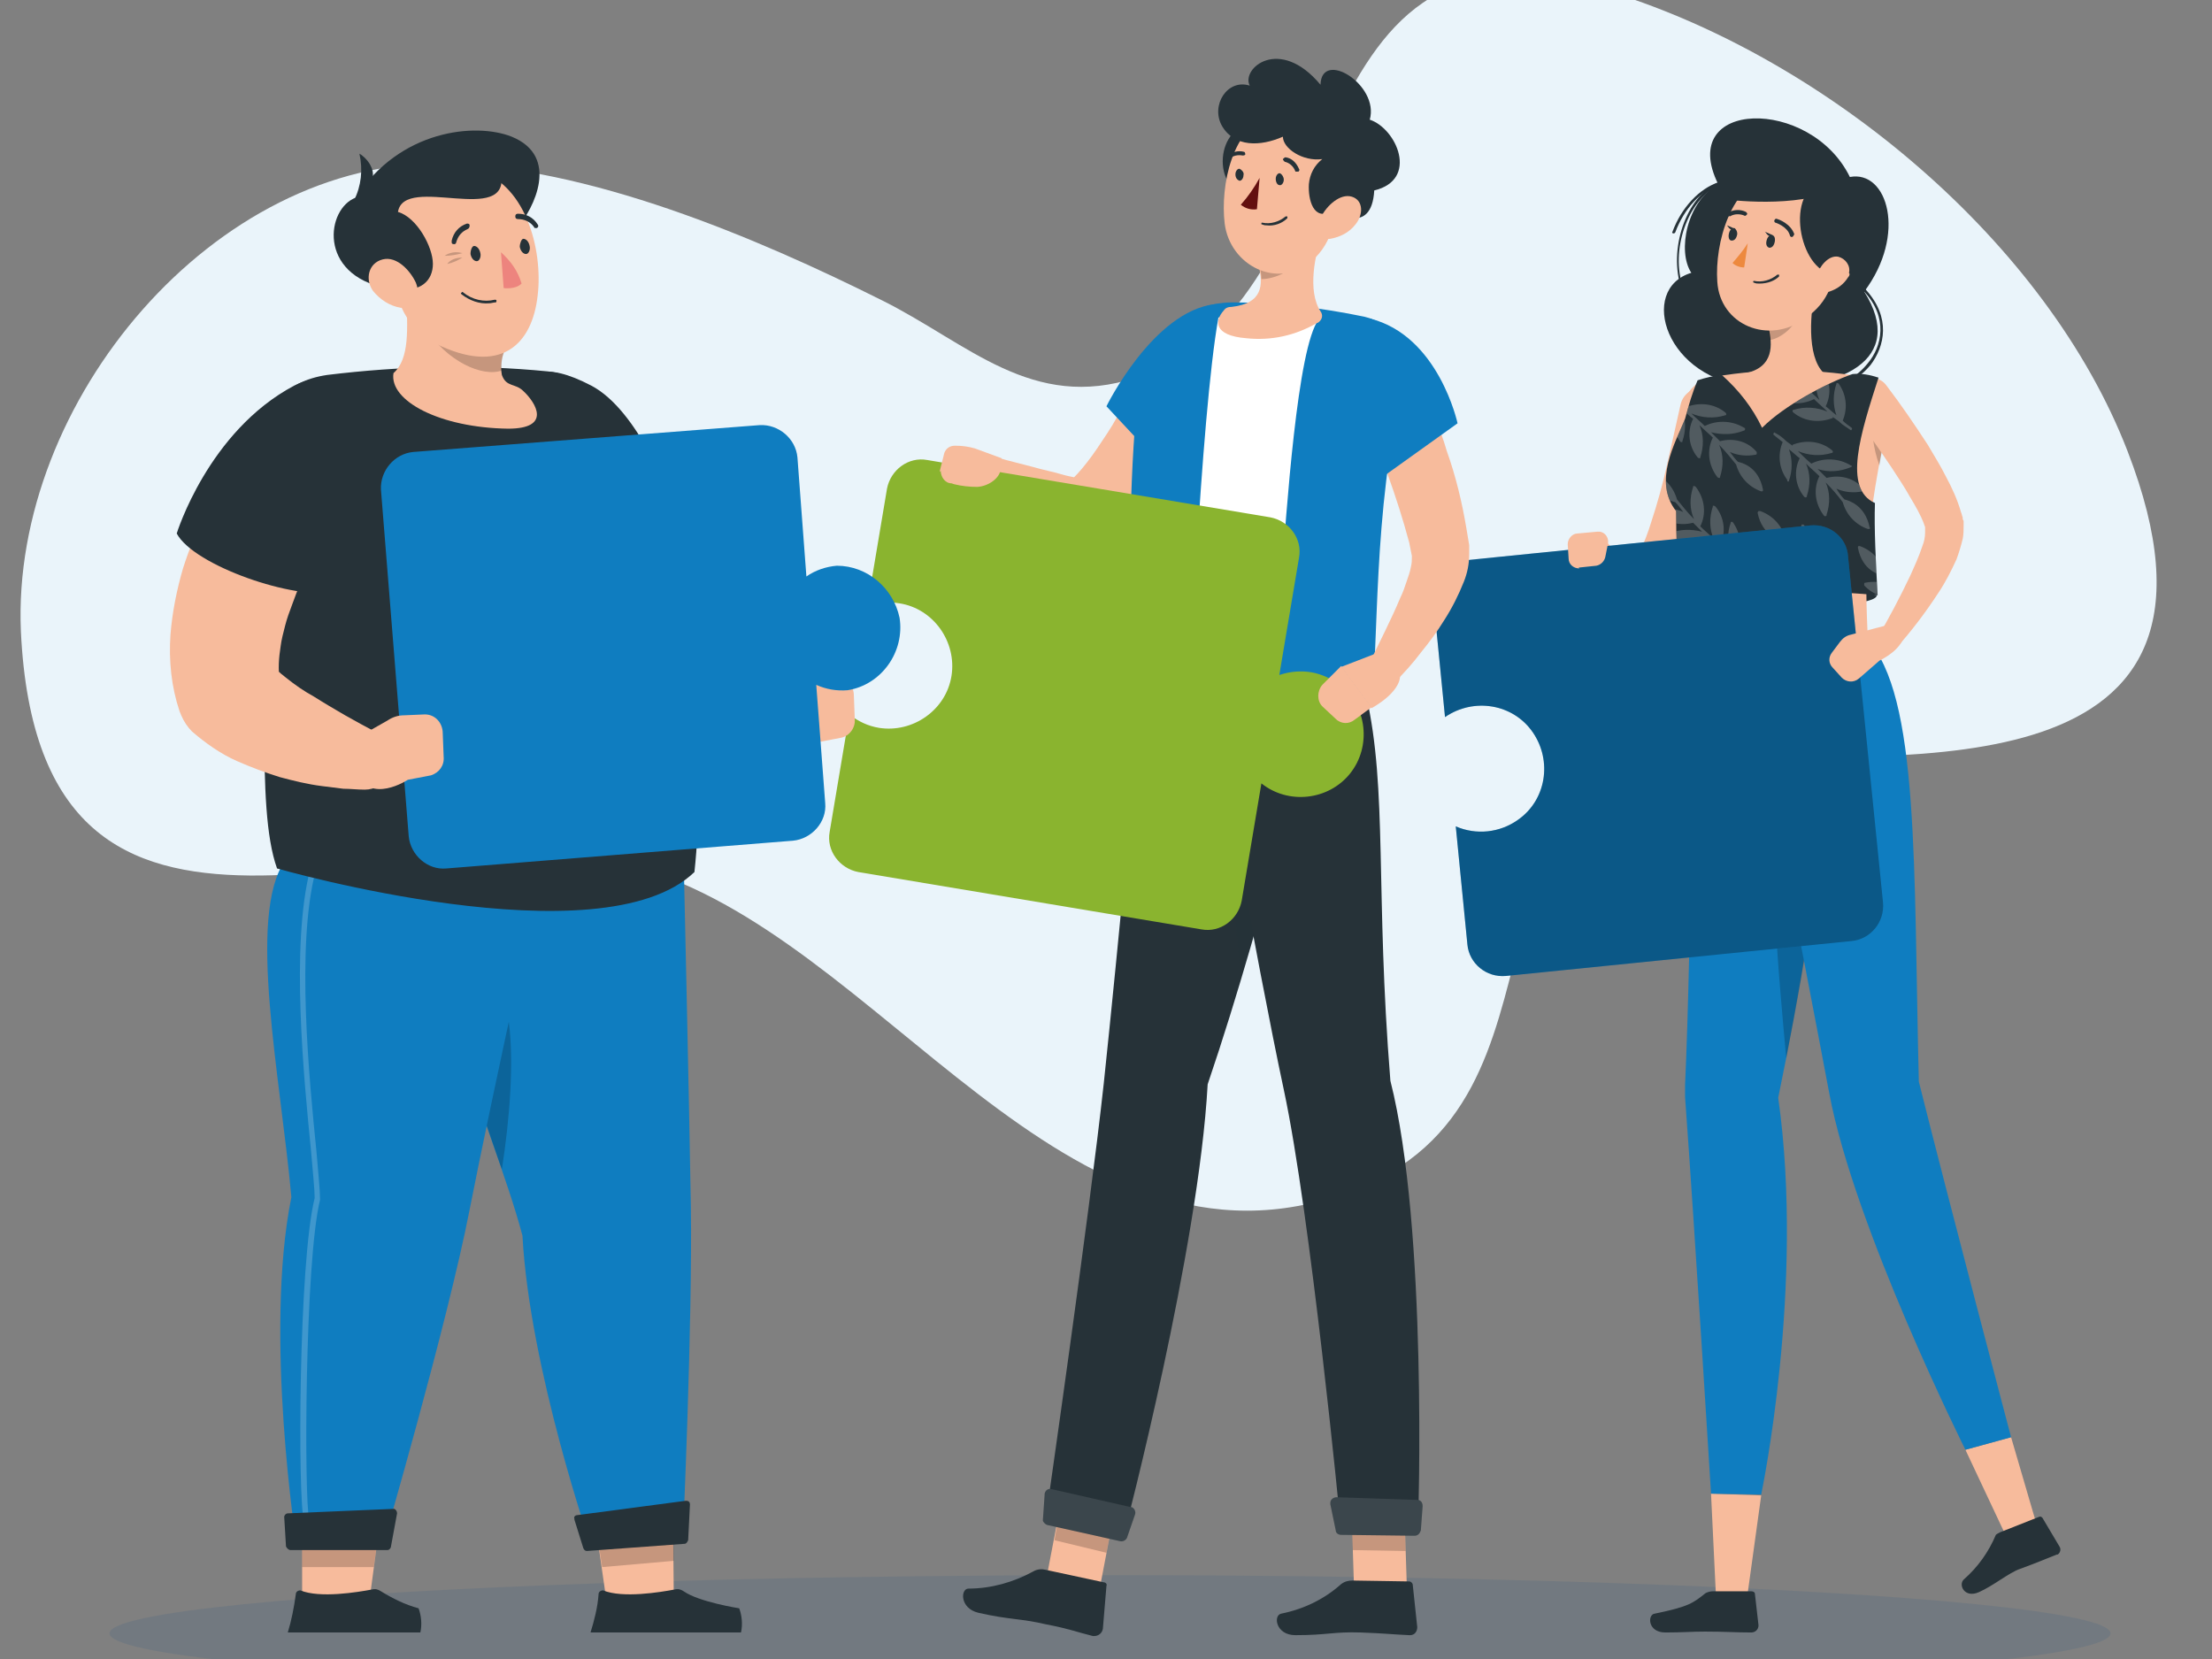 <?xml version="1.0" encoding="utf-8"?>
<svg xmlns="http://www.w3.org/2000/svg" xmlns:xlink="http://www.w3.org/1999/xlink" version="1.1" width="600" height="450" viewBox="0 0 600 450"><rect x="0" y="0" width="600" height="450" fill="#808080" stroke="none"/><svg xmlns:xlink="http://www.w3.org/1999/xlink" version="1.1" id="Ebene_1" x="0" y="-12" viewBox="0 0 246.9 195.1" style="enable-background:new 0 0 246.9 195.1;" xml:space="preserve" width="600" height="474">
<style type="text/css">
	.st0{fill:#EAF4FA;}
	.st1{opacity:0.12;}
	.st2{fill:#084781;}
	.st3{fill:#263238;}
	.st4{fill:#F7BB9C;}
	.st5{fill:#0F7DC0;}
	.st6{opacity:0.2;enable-background:new    ;}
	.st7{fill:#ED893E;}
	.st8{clip-path:url(#SVGID_00000027597020978292539700000014740036931460935851_);}
	.st9{opacity:0.2;}
	.st10{fill:#FFFFFF;}
	.st11{opacity:0.3;enable-background:new    ;}
	.st12{opacity:0.2;fill:#263238;enable-background:new    ;}
	.st13{opacity:0.1;fill:#FFFFFF;enable-background:new    ;}
	.st14{fill:#630F0F;}
	.st15{fill:#8AB42F;}
	.st16{opacity:0.2;fill:#FFFFFF;enable-background:new    ;}
	.st17{fill:#ED847E;}
</style>
<g id="freepik--background-simple--inject-3">
	<path class="st0" d="M70.8,101.7c27.6,7.5,48,48,79.8,36.3c27.9-10.2,8.6-47.2,41.7-48.4c20-0.7,60.1,4.2,45.2-34.3   C228.5,32,204,11.6,180,4.1c-37-11.7-27.4,34.5-53.2,43c-11.6,3.8-18.7-3.8-28.3-8.6c-14.2-7.1-32.9-15-49-15.3   C23.9,22.7,1.2,49.8,2.3,75.4C4.4,120,45.4,94.8,70.8,101.7z"/>
</g>
<g id="freepik--Shadow--inject-3_00000050634871912759442550000007912185535464715138_" class="st1">
	<ellipse id="freepik--path--inject-3" class="st2" cx="123.9" cy="187.3" rx="111.7" ry="6.5"/>
</g>
<g id="freepik--character-3--inject-3_00000036948101865052581500000009612700731779560345_">
	<path class="st3" d="M191.8,25.5c-3.5,1.9-4.6,7.5-3,9.9c-6,1.8-2.9,12.1,6.9,12.7c9.8,0.6,17.2-3,12.4-10.6   c4.8-6.4,2.6-13.6-1.6-12.8C202.1,15.7,187.1,16,191.8,25.5z"/>
	<path class="st3" d="M202.3,48.8c-1.5,0-3-0.4-4.3-1.2c-0.1,0-0.1-0.1-0.1-0.2c0-0.1,0.1-0.1,0.2-0.1c0,0,0,0,0,0   c3.4,2.1,7.9,1.3,10.4-1.8c1.6-1.9,2.3-5.1-0.4-8c-0.1-0.1-0.1-0.2,0-0.2c0.1-0.1,0.2-0.1,0.2,0c2.8,3.1,2.1,6.3,0.5,8.4   C207.2,47.6,204.8,48.8,202.3,48.8z"/>
	<path class="st3" d="M187.8,37.3c-0.1,0-0.1,0-0.1-0.1c-1.5-4.4,0.5-10.3,4.1-11.9c0.1,0,0.2,0,0.2,0.1c0,0.1,0,0.2-0.1,0.2   c0,0,0,0,0,0c-3.5,1.6-5.5,7.3-4,11.5C187.9,37.2,187.9,37.3,187.8,37.3C187.8,37.3,187.8,37.3,187.8,37.3L187.8,37.3z"/>
	<path class="st3" d="M186.8,31L186.8,31c-0.1,0-0.2-0.1-0.1-0.2c1-2.7,3-4.8,5.1-5.5c0.1,0,0.2,0,0.2,0.1c0,0.1,0,0.2-0.1,0.2   c-2,0.6-3.9,2.6-4.9,5.3C186.9,31,186.9,31,186.8,31z"/>
	<polygon class="st4" points="194.9,184.2 191.6,184.2 191,171.7 196.6,171.9  "/>
	<path class="st5" d="M189.1,76.3c0,0-0.3,34.7-1,49.8c0,0.4,0,0.9,0,1.3c1.1,15.1,2.9,44.3,2.9,44.3l5.6,0.1c0,0,4.9-23.2,1.9-44.3   c4.9-23.8,7.5-45.1,3.1-51.3L189.1,76.3z"/>
	<path class="st6" d="M198.6,90.1c-1.7,5.8,0,24.4,0.8,33c1.2-6.2,2.3-12.2,3-17.7L198.6,90.1z"/>
	<path class="st3" d="M191.2,182.6h4.3c0.2,0,0.4,0.1,0.4,0.3l0.4,3.5c0,0.5-0.4,0.8-0.8,0.8c0,0,0,0,0,0c-1.9,0-2.8-0.1-5.2-0.1   c-1.5,0-2.4,0.1-4.4,0.1c-2,0-2-2-1.2-2.1c3.9-0.8,4.3-1.2,5.7-2.3C190.6,182.7,190.9,182.6,191.2,182.6z"/>
	<path class="st4" d="M192.6,50.8c-0.2,1.2-0.5,2.3-0.7,3.5c-0.3,1.2-0.5,2.3-0.8,3.5c-0.6,2.3-1.2,4.6-2.1,6.8   c-0.4,1.2-0.9,2.3-1.5,3.5c-0.3,0.6-0.7,1.2-1.1,1.8c-0.1,0.2-0.2,0.3-0.4,0.5c-0.1,0.2-0.3,0.4-0.5,0.5c-0.4,0.4-1,0.7-1.6,0.9   c-0.6,0.2-1.3,0.2-1.9,0.1c-0.5-0.1-1-0.3-1.4-0.6c-0.6-0.4-1.2-0.9-1.7-1.5c-0.8-1-1.5-2.2-1.9-3.4c-0.2-0.6,0.1-1.3,0.7-1.6   c0.4-0.2,1-0.1,1.3,0.3l0.1,0.1c0.7,0.8,1.5,1.5,2.3,2.1c0.3,0.2,0.7,0.4,1.1,0.6c0.1,0,0.2,0,0.2,0s-0.1-0.1-0.2-0.1   c-0.1,0-0.1,0-0.1,0c0-0.1,0.1-0.1,0.1-0.1c0.1-0.1,0.1-0.1,0.1-0.2c0.2-0.4,0.5-0.8,0.6-1.2c0.4-1,0.8-2,1.1-3   c0.7-2.1,1.3-4.3,1.8-6.5c0.5-2.2,1-4.5,1.5-6.7l0,0c0.3-1.3,1.6-2.1,2.9-1.8C192,48.3,192.8,49.5,192.6,50.8L192.6,50.8z"/>
	<path class="st3" d="M187.4,71.6c0,1.4,22.1,1.7,22.1-0.2l-11.3-2.9L187.4,71.6"/>
	<path class="st4" d="M191.4,47c5.8-1,11.8-0.9,17.6,0.2c1.4,0.2,2.3,1.5,2.1,2.9c0,0.1,0,0.1,0,0.2c-3.1,14-2.9,18.7-2.6,26h-19.3   c-1-12.3-1.5-19.3-1.6-23.3C187.4,50,188.4,47.5,191.4,47z"/>
	<path class="st6" d="M209,51.1c-0.1,2,0.1,3.9,0.8,5.8c0.2-1.3,0.5-2.8,0.9-4.3L209,51.1z"/>
	<path class="st4" d="M202.7,36.8c-0.6,2.8-1.1,7.9,0.9,9.8c0,0-0.8,2.8-6,2.8c-5.7,0-2.7-2.8-2.7-2.8c3.1-0.7,3-3.1,2.5-5.2   L202.7,36.8z"/>
	<path class="st6" d="M200.5,38.7l-3.2,2.7c0.1,0.5,0.2,1,0.3,1.5c1.2-0.2,2.8-1.5,3-2.7C200.6,39.7,200.6,39.2,200.5,38.7z"/>
	<path class="st4" d="M205.7,32c-1.1,4.6-1.4,6.5-4.2,8.5c-4.1,3-9.5,0.7-9.8-4.1c-0.3-4.3,1.5-11,6.3-12.1c3.4-0.8,6.9,1.4,7.6,4.8   C205.9,30,205.9,31,205.7,32z"/>
	<path class="st3" d="M204,25.1c-4.8,0.5-3.4,9.5,0.3,10.4C208.5,33.5,211.1,25.6,204,25.1z"/>
	<polygon class="st4" points="227.6,176 224.2,177 219.4,166.8 224.5,165.4  "/>
	<path class="st3" d="M223.3,176l4.3-1.7c0.2-0.1,0.3,0,0.4,0.1l1.9,3.2c0.2,0.3,0.1,0.7-0.2,0.9c0,0-0.1,0-0.1,0   c-1.5,0.6-2.2,0.9-4.1,1.6c-1.2,0.4-3,1.9-4.6,2.6s-2.3-0.8-1.7-1.4c1.6-1.4,2.8-3.1,3.6-5C222.9,176.2,223.1,176.1,223.3,176z"/>
	<path class="st5" d="M194.4,76.3c0,0,7.1,36.3,9.8,50.7c2.8,15,15.2,39.8,15.2,39.8l5.1-1.4c0,0-7-26.5-10.3-39.7   c-0.6-23.8,0.1-43.2-5.8-49.4L194.4,76.3z"/>
	<path class="st3" d="M198.1,32c-0.1,0.4-0.3,0.6-0.6,0.6c-0.3-0.1-0.4-0.4-0.3-0.8c0.1-0.4,0.3-0.6,0.6-0.6   C198.1,31.2,198.2,31.6,198.1,32z"/>
	<path class="st3" d="M193.9,31.2c-0.1,0.4-0.3,0.6-0.6,0.6s-0.4-0.4-0.3-0.8c0.1-0.4,0.3-0.6,0.6-0.6   C193.8,30.5,194,30.9,193.9,31.2z"/>
	<path class="st3" d="M193.7,30.5l-0.9-0.4C192.8,30.1,193.2,30.9,193.7,30.5z"/>
	<path class="st7" d="M195.1,32.1c-0.5,0.8-1.1,1.5-1.7,2.2c0.3,0.3,0.8,0.5,1.3,0.5L195.1,32.1z"/>
	<path class="st3" d="M196.4,36.6c-0.2,0-0.4,0-0.6-0.1c-0.1,0-0.1-0.1-0.1-0.1c0,0,0,0,0,0c0-0.1,0.1-0.1,0.1-0.1   c0.9,0.2,1.9-0.1,2.6-0.7c0,0,0.1,0,0.2,0c0,0,0,0,0,0c0,0,0,0.1,0,0.2C198.1,36.3,197.3,36.6,196.4,36.6z"/>
	<path class="st4" d="M206.3,35.9c-0.5,0.8-1.2,1.3-2.1,1.6c-1.2,0.3-1.7-0.7-1.4-1.8c0.3-1,1.3-2.3,2.4-2.1c0.8,0.2,1.4,1,1.2,1.8   C206.5,35.5,206.5,35.7,206.3,35.9z"/>
	<path class="st3" d="M200,31.4c-0.1,0-0.2-0.1-0.2-0.2c-0.3-1-1.6-1.4-1.6-1.4c-0.1,0-0.2-0.2-0.1-0.3c0,0,0,0,0,0   c0-0.1,0.2-0.2,0.3-0.1c0,0,0,0,0,0c0.1,0,1.5,0.5,1.9,1.7C200.2,31.2,200.2,31.4,200,31.4C200,31.4,200,31.4,200,31.4L200,31.4z"/>
	<path class="st3" d="M193,29.1c-0.1,0-0.2,0-0.2-0.1c-0.1-0.1,0-0.2,0.1-0.3c0.6-0.4,1.4-0.4,2-0.1c0.1,0.1,0.2,0.2,0.1,0.3   c-0.1,0.1-0.2,0.2-0.3,0.1l0,0c-0.5-0.2-1.1-0.2-1.6,0.1C193,29,193,29.1,193,29.1z"/>
	<path class="st4" d="M210.6,48c1.6,2.1,3.1,4.3,4.6,6.6c0.7,1.2,1.4,2.3,2,3.5c0.7,1.3,1.3,2.6,1.7,4c0.1,0.2,0.1,0.4,0.2,0.6   l0,0.2l0.1,0.2c0,0.2,0,0.3,0,0.5c0,0.5,0,1-0.1,1.5c-0.2,0.8-0.4,1.5-0.7,2.3c-0.6,1.3-1.2,2.5-2,3.7c-1.5,2.3-3.1,4.4-4.9,6.4   c-0.4,0.5-1.2,0.5-1.7,0.1c-0.4-0.4-0.5-1-0.2-1.5v0c1.3-2.2,2.5-4.5,3.6-6.8c0.5-1.1,1-2.2,1.4-3.4c0.2-0.5,0.3-1,0.3-1.5   c0-0.2,0-0.3,0-0.5v0l0,0v-0.1c0-0.1-0.1-0.2-0.1-0.3c-0.4-1.1-1-2.1-1.6-3.1c-0.6-1.1-1.3-2.1-2-3.2c-1.4-2.1-2.9-4.2-4.4-6.3l0,0   c-0.8-1.1-0.5-2.6,0.6-3.4C208.4,46.8,209.9,47,210.6,48L210.6,48z"/>
	<path class="st3" d="M197.9,31.2l-0.9-0.4C197.1,30.8,197.4,31.6,197.9,31.2z"/>
	<path class="st3" d="M188.1,51.7c0.4-1.5,0.8-2.9,1.4-4.3c0.9-0.3,1.8-0.5,2.7-0.6c1.9,1.7,3.4,3.6,4.5,5.9c2.5-2.5,7.2-5,10.1-6   c1-0.1,2,0.1,2.9,0.4c-2,6.2-4,12.4-0.4,14c-0.1,2.9,0.1,6.6,0.3,10.3c-3.4-0.4-16.7-1-22.1,0.2c-0.3-3.7-0.4-6.9-0.4-9.6   C184.5,58.7,187,54.4,188.1,51.7z"/>
	<g>
		<defs>
			<path id="SVGID_1_" d="M188.1,51.7c0.4-1.5,0.8-2.9,1.4-4.3c0.9-0.3,1.8-0.5,2.7-0.6c1.9,1.7,3.4,3.6,4.5,5.9     c2.5-2.5,7.2-5,10.1-6c1-0.1,2,0.1,2.9,0.4c-2,6.2-4,12.4-0.4,14c-0.1,2.9,0.1,6.6,0.3,10.3c-3.4-0.4-16.7-1-22.1,0.2     c-0.3-3.7-0.4-6.9-0.4-9.6C184.5,58.7,187,54.4,188.1,51.7z"/>
		</defs>
		<clipPath id="SVGID_00000146495787320329190700000008958419595207373748_">
			<use xlink:href="#SVGID_1_" style="overflow:visible;"/>
		</clipPath>
		<g style="clip-path:url(#SVGID_00000146495787320329190700000008958419595207373748_);">
			<g class="st9">
				<path class="st10" d="M193.3,63.2c-0.1,0-0.1,0-0.1,0.1c-0.4,1.1-0.4,2.4,0,3.5c-0.4-0.3-0.8-0.7-1.2-1c0.7-1.4,0.5-3.1-0.5-4.3      c0,0-0.1-0.1-0.2-0.1c-0.1,0-0.1,0-0.1,0.1c-0.4,1.2-0.4,2.5,0.1,3.6c-0.5-0.5-1-0.9-1.5-1.4l0,0c0.7-1.4,0.5-3.1-0.5-4.4      c0,0-0.1-0.1-0.2-0.1c-0.1,0-0.1,0-0.1,0.1c-0.4,1.2-0.4,2.5,0.1,3.6c-0.8-0.8-1.4-1.6-1.9-2.2c-0.4-1.4-1.4-2.5-2.8-3      c-0.1,0-0.2,0-0.2,0.1c0,0,0,0,0,0.1c0.5,2.6,2.4,3,2.8,3.1c0.3,0.3,0.6,0.7,0.9,1.1c-0.9-0.4-1.9-0.5-2.9-0.3      c-0.1,0-0.1,0.1-0.1,0.1c0,0.1,0,0.1,0,0.2c1,1.2,2.6,1.6,4.1,1.2c0.3,0.3,0.7,0.7,1,1c-1.2-0.3-2.5-0.3-3.7,0.2      c-0.1,0-0.1,0.1-0.1,0.2c0,0,0,0.1,0.1,0.1c1.3,0.8,3,0.9,4.4,0.2c0.5,0.5,1,0.9,1.5,1.4c-1.2-0.5-2.5-0.6-3.8-0.2      c-0.1,0-0.1,0.1-0.1,0.1c0,0.1,0,0.1,0.1,0.2c1.2,1,2.9,1.2,4.4,0.6l0,0c0,0,0,0,0-0.1l0.7,0.5l0,0c0,0,0,0,0.1,0.1      c0.3,0.3,0.7,0.5,1.1,0.8c0.1,0.1,0.2,0.1,0.2,0l0,0c0.1-0.1,0-0.2,0-0.2c0,0,0,0,0,0c-0.3-0.2-0.7-0.5-1-0.8      c0.6-1.4,0.4-3-0.5-4.2C193.5,63.2,193.4,63.2,193.3,63.2z"/>
				<path class="st10" d="M187.7,54.3c0.1,0,0.1,0,0.1-0.1c0.4-1.1,0.4-2.4,0-3.5c0.4,0.3,0.8,0.7,1.2,1c-0.7,1.4-0.5,3.1,0.5,4.3      c0,0,0.1,0.1,0.2,0.1c0.1,0,0.1,0,0.1-0.1c0.4-1.2,0.4-2.5-0.1-3.6c0.5,0.5,1,0.9,1.5,1.4l0,0c-0.7,1.4-0.5,3.1,0.5,4.4      c0,0,0.1,0.1,0.2,0.1c0.1,0,0.1,0,0.1-0.1c0.4-1.2,0.4-2.5-0.1-3.6c0.8,0.8,1.4,1.6,1.9,2.2c0.4,1.4,1.4,2.5,2.8,3      c0.1,0,0.2,0,0.2-0.1c0,0,0,0,0-0.1c-0.5-2.6-2.4-3-2.8-3.1c-0.3-0.3-0.6-0.7-0.9-1.1c0.9,0.4,1.9,0.5,2.9,0.3      c0.1,0,0.1-0.1,0.1-0.1c0-0.1,0-0.1,0-0.2c-1-1.2-2.6-1.6-4.1-1.2c-0.3-0.3-0.7-0.7-1-1c1.2,0.3,2.5,0.3,3.7-0.2      c0.1,0,0.1-0.1,0.1-0.2c0,0,0-0.1-0.1-0.1c-1.3-0.8-3-0.9-4.4-0.2c-0.5-0.5-1-0.9-1.5-1.4c1.2,0.5,2.5,0.6,3.8,0.2      c0.1,0,0.1-0.1,0.1-0.1c0-0.1,0-0.1-0.1-0.2c-1.2-1-2.9-1.2-4.4-0.6l0,0c0,0,0,0,0,0.1l-0.7-0.5l0,0c0,0,0,0-0.1-0.1      c-0.3-0.3-0.7-0.5-1.1-0.8c-0.1-0.1-0.2-0.1-0.2,0l0,0c-0.1,0.1,0,0.2,0,0.2c0.3,0.2,0.7,0.5,1,0.8c-0.6,1.4-0.4,3,0.5,4.2      C187.5,54.2,187.6,54.3,187.7,54.3z"/>
				<path class="st10" d="M205.4,67.4c-0.1,0-0.1,0-0.1,0.1c-0.4,1.1-0.4,2.4,0,3.5c-0.4-0.3-0.8-0.7-1.2-1c0.7-1.4,0.5-3.1-0.5-4.3      c-0.1-0.1-0.2-0.1-0.2,0c0,0,0,0-0.1,0.1c-0.4,1.2-0.4,2.5,0.1,3.6c-0.5-0.5-1-0.9-1.5-1.4l0,0c0.7-1.4,0.5-3.1-0.5-4.4      c0-0.1-0.1-0.1-0.2-0.1c-0.1,0-0.1,0-0.1,0.1c-0.4,1.2-0.4,2.5,0.1,3.6c-0.8-0.8-1.4-1.6-1.9-2.2c-0.4-1.4-1.4-2.5-2.8-3      c-0.1,0-0.1,0-0.2,0c0,0-0.1,0.1-0.1,0.2c0.5,2.5,2.4,3,2.8,3.1c0.3,0.3,0.6,0.7,0.9,1.1c-0.9-0.4-1.9-0.5-2.9-0.3      c-0.1,0-0.1,0.1-0.1,0.1c0,0.1,0,0.1,0,0.2c1,1.2,2.6,1.6,4.1,1.2c0.3,0.3,0.7,0.7,1,1c-1.2-0.4-2.5-0.3-3.7,0.2      c-0.1,0-0.1,0.1-0.1,0.1c0,0.1,0,0.1,0.1,0.1c1.3,0.8,3,0.9,4.4,0.2c0.5,0.4,1,0.9,1.5,1.4c-1.2-0.5-2.5-0.6-3.8-0.2      c-0.1,0-0.1,0.1-0.1,0.1c0,0.1,0,0.1,0.1,0.2c1.2,1,2.9,1.2,4.4,0.6l0,0c0,0,0,0,0-0.1l0.7,0.5l0,0c0,0,0,0,0.1,0.1      c0.3,0.3,0.7,0.5,1.1,0.8c0.1,0.1,0.2,0.1,0.2,0l0,0c0.1-0.1,0-0.2,0-0.2c-0.3-0.2-0.7-0.5-1-0.8c0.6-1.4,0.4-3-0.5-4.2      C205.5,67.4,205.5,67.4,205.4,67.4z"/>
				<path class="st10" d="M216.5,71.4c-0.1,0-0.1,0-0.1,0.1c-0.4,1.1-0.4,2.4,0,3.5c-0.4-0.3-0.8-0.7-1.2-1c0.7-1.4,0.5-3.1-0.5-4.3      c0,0-0.1-0.1-0.2-0.1c-0.1,0-0.1,0-0.1,0.1c-0.4,1.2-0.4,2.5,0.1,3.6c-0.5-0.5-1-0.9-1.5-1.4l0,0c0.7-1.4,0.5-3.1-0.5-4.4      c0,0-0.1-0.1-0.2-0.1c-0.1,0-0.1,0-0.1,0.1c-0.4,1.2-0.4,2.5,0.1,3.6c-0.8-0.8-1.5-1.6-1.9-2.2c-0.4-1.4-1.4-2.5-2.8-3      c-0.1,0-0.2,0-0.2,0.1c0,0,0,0,0,0.1c0.5,2.6,2.4,3,2.8,3.1c0.3,0.3,0.6,0.7,0.9,1.1c-0.9-0.4-1.9-0.5-2.9-0.3      c-0.1,0-0.1,0.1-0.1,0.1c0,0.1,0,0.1,0,0.2c1,1.1,2.6,1.6,4.1,1.2c0.3,0.3,0.7,0.7,1,1c-1.2-0.3-2.5-0.3-3.7,0.2      c-0.1,0-0.1,0.1-0.1,0.1c0,0.1,0,0.1,0.1,0.2c1.3,0.8,3,0.9,4.4,0.2c0.5,0.5,1,0.9,1.5,1.4c-1.2-0.5-2.5-0.6-3.8-0.2      c-0.1,0-0.1,0.1-0.1,0.1c0,0.1,0,0.1,0.1,0.2c1.2,1,2.9,1.2,4.4,0.6c0,0,0,0,0,0c0,0,0,0,0-0.1l0.7,0.5l0,0c0,0,0,0,0.1,0.1      c0.3,0.3,0.7,0.5,1.1,0.8c0.1,0.1,0.2,0.1,0.2,0l0,0c0.1-0.1,0-0.2,0-0.2c0,0,0,0,0,0l-1-0.8c0.6-1.4,0.4-3-0.5-4.2      C216.6,71.4,216.6,71.4,216.5,71.4z"/>
				<path class="st10" d="M191.2,72c-0.1,0-0.1,0-0.1,0.1c-0.4,1.1-0.4,2.4,0,3.5c-0.4-0.3-0.8-0.7-1.2-1c0.7-1.4,0.5-3.1-0.5-4.3      c-0.1-0.1-0.2-0.1-0.3,0c0,0,0,0,0,0.1c-0.4,1.2-0.4,2.5,0.1,3.6c-0.5-0.5-1-0.9-1.5-1.4l0,0c0.7-1.4,0.5-3.1-0.5-4.4      c0,0-0.1-0.1-0.2-0.1c-0.1,0-0.1,0-0.1,0.1c-0.4,1.2-0.4,2.5,0.1,3.6c-0.7-0.7-1.3-1.4-1.9-2.2c-0.4-1.4-1.4-2.5-2.8-3      c-0.1,0-0.1,0-0.2,0c0,0-0.1,0.1,0,0.2c0.5,2.6,2.4,3,2.8,3.1c0.3,0.3,0.6,0.7,0.9,1.2c-0.9-0.4-1.9-0.5-2.9-0.3      c-0.1,0-0.1,0.1-0.1,0.1c0,0.1,0,0.1,0,0.2c1,1.2,2.6,1.6,4.1,1.2c0.3,0.3,0.7,0.7,1,1c-1.2-0.4-2.5-0.3-3.7,0.2      c-0.1,0-0.1,0.1-0.1,0.1c0,0.1,0,0.1,0.1,0.2c1.3,0.8,3,0.9,4.4,0.2c0.5,0.4,1,0.9,1.5,1.4c-1.2-0.5-2.5-0.6-3.8-0.2      c-0.1,0-0.1,0.1-0.1,0.1c0,0.1,0,0.1,0.1,0.2c1.2,1,2.9,1.2,4.4,0.6c0,0,0,0,0,0c0,0,0,0,0-0.1l0.7,0.5l0,0c0,0,0,0,0.1,0.1      c0.4,0.3,0.7,0.5,1.1,0.8c0.1,0.1,0.2,0.1,0.2,0l0,0c0.1-0.1,0-0.2,0-0.2c0,0,0,0,0,0l-1-0.8c0.6-1.4,0.4-3-0.5-4.2      C191.3,72.1,191.3,72,191.2,72z"/>
				<path class="st10" d="M205.1,47.7c-0.1,0-0.1,0-0.1,0.1c-0.4,1.1-0.4,2.4,0,3.5c-0.4-0.3-0.8-0.7-1.2-1c0.7-1.4,0.5-3.1-0.5-4.3      c0,0-0.1-0.1-0.2-0.1c-0.1,0-0.1,0-0.1,0.1c-0.4,1.2-0.4,2.5,0.1,3.6c-0.5-0.5-1-0.9-1.5-1.4l0,0c0.7-1.4,0.5-3.1-0.5-4.4      c0,0-0.1-0.1-0.2-0.1c-0.1,0-0.1,0-0.1,0.1c-0.4,1.2-0.4,2.5,0.1,3.6c-0.8-0.8-1.4-1.6-1.9-2.2c-0.4-1.4-1.4-2.5-2.8-3      c-0.1,0-0.2,0-0.2,0.1c0,0,0,0,0,0.1c0.5,2.6,2.4,3,2.8,3.1c0.3,0.3,0.6,0.7,0.9,1.1c-0.9-0.4-1.9-0.5-2.9-0.3      c-0.1,0-0.1,0.1-0.1,0.1c0,0.1,0,0.1,0,0.2c1,1.2,2.6,1.6,4.1,1.2c0.3,0.3,0.7,0.7,1,1c-1.2-0.3-2.5-0.3-3.7,0.2      c-0.1,0-0.1,0.1-0.1,0.1c0,0.1,0,0.1,0.1,0.2c1.3,0.8,3,0.9,4.4,0.2c0.5,0.5,1,0.9,1.5,1.4c-1.2-0.5-2.5-0.6-3.8-0.2      c-0.1,0-0.1,0.1-0.1,0.1c0,0.1,0,0.1,0.1,0.2c1.2,1,2.9,1.2,4.4,0.6l0,0c0,0,0,0,0-0.1l0.7,0.5l0,0c0,0,0,0,0.1,0.1      c0.3,0.3,0.7,0.5,1.1,0.8c0.1,0.1,0.2,0.1,0.2,0l0,0c0.1-0.1,0-0.2,0-0.2c-0.3-0.2-0.7-0.5-1-0.8c0.6-1.4,0.4-3-0.5-4.2      C205.2,47.8,205.1,47.7,205.1,47.7z"/>
				<path class="st10" d="M199.6,58.7c0.1,0,0.1,0,0.1-0.1c0.4-1.1,0.4-2.4,0-3.5c0.4,0.3,0.8,0.7,1.2,1c-0.7,1.4-0.5,3.1,0.5,4.3      c0.1,0.1,0.2,0.1,0.3,0c0,0,0,0,0-0.1c0.4-1.2,0.4-2.5-0.1-3.6c0.5,0.5,1,0.9,1.5,1.4l0,0c-0.7,1.4-0.5,3.1,0.5,4.4      c0.1,0.1,0.2,0.1,0.3,0c0,0,0,0,0-0.1c0.4-1.2,0.4-2.5-0.1-3.6c0.7,0.7,1.3,1.4,1.9,2.2c0.4,1.4,1.4,2.5,2.8,3      c0.1,0,0.1,0,0.2,0c0,0,0.1-0.1,0-0.2c-0.5-2.5-2.4-3-2.8-3.1c-0.3-0.3-0.6-0.7-0.9-1.2c0.9,0.4,1.9,0.5,2.9,0.3      c0.1,0,0.1-0.1,0.1-0.1c0-0.1,0-0.1,0-0.2c-1-1.2-2.6-1.6-4.1-1.2c-0.3-0.3-0.7-0.7-1-1c1.2,0.4,2.5,0.3,3.7-0.2      c0.1,0,0.1-0.1,0.1-0.1c0-0.1,0-0.1-0.1-0.1c-1.3-0.8-3-0.9-4.4-0.2c-0.5-0.4-1-0.9-1.5-1.4c1.2,0.5,2.5,0.6,3.8,0.2      c0.1,0,0.1-0.1,0.1-0.1c0-0.1,0-0.1-0.1-0.2c-1.2-1-2.9-1.2-4.4-0.6c0,0,0,0,0,0c0,0,0,0,0,0.1l-0.7-0.5l0,0c0,0,0,0-0.1-0.1      c-0.3-0.3-0.7-0.6-1.1-0.8c-0.1-0.1-0.2-0.1-0.2,0l0,0c-0.1,0.1,0,0.2,0,0.2l1,0.8c-0.6,1.4-0.4,3,0.5,4.2      C199.5,58.6,199.5,58.7,199.6,58.7z"/>
			</g>
		</g>
	</g>
	<path class="st5" d="M202.1,63.6l-38.6,3.9c-2.1,0.2-3.7,2.1-3.5,4.3l1.3,13.2c3.2-2.2,7.6-1.5,9.8,1.7c2.2,3.2,1.5,7.6-1.7,9.8   c-2,1.4-4.6,1.7-6.9,0.7l1.3,13.2c0.2,2.1,2.1,3.7,4.3,3.5l38.6-3.9c2.1-0.2,3.7-2.1,3.5-4.3l-3.9-38.6   C206.2,65,204.3,63.4,202.1,63.6z"/>
	<path class="st11" d="M202.1,63.6l-38.6,3.9c-2.1,0.2-3.7,2.1-3.5,4.3l1.3,13.2c3.2-2.2,7.6-1.5,9.8,1.7c2.2,3.2,1.5,7.6-1.7,9.8   c-2,1.4-4.6,1.7-6.9,0.7l1.3,13.2c0.2,2.1,2.1,3.7,4.3,3.5l38.6-3.9c2.1-0.2,3.7-2.1,3.5-4.3l-3.9-38.6   C206.2,65,204.3,63.4,202.1,63.6z"/>
	<path class="st4" d="M212.6,75.5l-1.8-0.8l-4.2,1.1c-0.5,0.1-0.9,0.4-1.2,0.8l-0.9,1.2c-0.4,0.5-0.4,1.2,0.1,1.7l1,1.1   c0.5,0.5,1.3,0.6,1.9,0.1l2.3-2C209.8,78.7,212.6,77.4,212.6,75.5z"/>
	<path class="st4" d="M176.3,68.3l1.9-0.2c0.5-0.1,0.9-0.5,1-1l0.3-1.5c0.1-0.6-0.3-1.2-0.9-1.3c-0.1,0-0.2,0-0.3,0l-2.2,0.2   c-0.6,0-1.1,0.6-1.1,1.2l0.1,1.6c0,0.6,0.5,1.1,1.2,1.1C176.2,68.3,176.2,68.3,176.3,68.3z"/>
	<path class="st3" d="M205.2,26c-4.6,2.3-12.6,1.2-12.6,1.2S197,19.9,205.2,26z"/>
</g>
<g id="freepik--character-2--inject-3_00000056397784527772311610000002385065026415767727_">
	<polygon class="st4" points="124.7,172.1 122.4,184.1 116.5,182.7 118.8,170.7  "/>
	<path class="st3" d="M116.7,180.2l6.5,1.4c0.2,0,0.4,0.2,0.3,0.4l-0.4,4.8c-0.1,0.5-0.5,0.8-1,0.8c0,0-0.1,0-0.1,0   c-2-0.5-2.6-0.8-5.2-1.3c-3-0.7-4.1-0.5-7.6-1.3c-2.1-0.5-2-2.7-1.1-2.7c2.5,0,5-0.7,7.2-1.9C115.8,180.1,116.3,180.1,116.7,180.2z   "/>
	<polygon class="st6" points="124.7,172.1 123.5,178.3 117.7,176.9 118.8,170.7  "/>
	<path class="st3" d="M134.8,126C141.6,106,147,82.3,147,82.3L127.6,81c0,0-2.9,30.8-4.4,44.9c-1.6,14.7-6.4,48-6.4,48l8.8,1.8   C125.6,175.7,133.8,144.4,134.8,126z"/>
	<path class="st12" d="M138,93.4l4.7,5.8c-1.2,4.5-2.6,9.6-4.2,14.8C137.7,107.2,137.5,100.3,138,93.4z"/>
	<path class="st3" d="M116.9,175.2l8.1,1.8c0.3,0.1,0.7-0.1,0.8-0.4l0.9-2.6c0.1-0.3-0.1-0.7-0.4-0.8c0,0,0,0-0.1,0l-8.8-2   c-0.4-0.1-0.7,0.1-0.8,0.5c0,0,0,0.1,0,0.1l-0.2,2.9C116.4,174.8,116.6,175.1,116.9,175.2z"/>
	<path class="st13" d="M116.9,175.2l8.1,1.8c0.3,0.1,0.7-0.1,0.8-0.4l0.9-2.6c0.1-0.3-0.1-0.7-0.4-0.8c0,0,0,0-0.1,0l-8.8-2   c-0.4-0.1-0.7,0.1-0.8,0.5c0,0,0,0.1,0,0.1l-0.2,2.9C116.4,174.8,116.6,175.1,116.9,175.2z"/>
	<polygon class="st4" points="156.7,171.7 157.1,184 151.2,184 150.8,171.6  "/>
	<path class="st3" d="M151,181.4l6.3,0.1c0.2,0,0.4,0.2,0.4,0.4l0.5,4.7c0,0.5-0.3,0.9-0.8,0.9c0,0-0.1,0-0.1,0   c-2.1-0.1-2.7-0.2-5.4-0.3c-3.1-0.1-3.7,0.3-7.3,0.3c-2.2,0-2.5-2.2-1.6-2.4c2.5-0.5,4.8-1.6,6.7-3.3   C150.1,181.5,150.5,181.4,151,181.4z"/>
	<polygon class="st6" points="156.7,171.7 156.9,178.1 151,178 150.8,171.6  "/>
	<path class="st3" d="M155.2,125.6c-1.7-21.1-0.3-32.5-2.7-43l-17.7-1.1c0,0,5.5,31.1,8.5,45.1c3,14,6.3,48.2,6.3,48.2l8.7,0.1   C158.3,174.9,159.4,142.1,155.2,125.6z"/>
	<path class="st3" d="M149.7,176.3l8.2,0.1c0.4,0,0.6-0.3,0.7-0.6l0.2-2.7c0-0.4-0.2-0.7-0.6-0.7c0,0,0,0,0,0l-9-0.3   c-0.4,0-0.7,0.3-0.7,0.6c0,0.1,0,0.1,0,0.2l0.6,2.9C149.1,176.1,149.4,176.3,149.7,176.3z"/>
	<path class="st13" d="M149.7,176.3l8.2,0.1c0.4,0,0.6-0.3,0.7-0.6l0.2-2.7c0-0.4-0.2-0.7-0.6-0.7c0,0,0,0,0,0l-9-0.3   c-0.4,0-0.7,0.3-0.7,0.6c0,0.1,0,0.1,0,0.2l0.6,2.9C149.1,176.1,149.4,176.3,149.7,176.3z"/>
	<path class="st4" d="M134.2,49c-0.7,1.5-1.4,2.8-2.2,4.1c-0.8,1.3-1.6,2.6-2.5,3.9c-0.9,1.3-1.9,2.6-3,3.8   c-1.2,1.4-2.6,2.6-4.1,3.5l-0.2,0.1c-0.7,0.4-1.5,0.5-2.3,0.3c-1.1-0.4-2.2-0.8-3.3-1.2c-1.1-0.4-2.1-0.9-3.1-1.4c-1-0.5-2-1-3-1.6   c-1-0.6-1.9-1.2-2.9-1.8c-0.8-0.6-1-1.7-0.4-2.5c0.4-0.6,1.2-0.9,1.9-0.7h0.1c1,0.2,2.1,0.5,3.1,0.8l3.1,0.8c1,0.3,2.1,0.5,3.1,0.8   c1,0.3,2,0.4,3,0.7l-2.5,0.4c0.9-0.7,1.6-1.5,2.3-2.4c0.8-1,1.5-2.1,2.3-3.3s1.4-2.4,2.1-3.6s1.4-2.5,2-3.6l0-0.1   c1-1.7,3.2-2.2,4.9-1.2C134.2,45.5,134.8,47.4,134.2,49L134.2,49z"/>
	<path class="st5" d="M135.6,38.9c-6.9,0.8-12.1,11.4-12.1,11.4l7.1,7.6c0,0,3.2-3.8,6.6-8.5C140.9,44.2,141.1,38.3,135.6,38.9z"/>
	<path class="st10" d="M134.8,40.5c2.6-0.9,14.5,0.6,14.5,0.6c-2.3,3-4.2,27.6-4.4,41.7c-2.5,0.3-12.2-0.3-14.4-0.8   C130.7,76.5,133,50.4,134.8,40.5z"/>
	<path class="st5" d="M127.1,48c0.6-5.3,5.2-9.3,10.5-9.3c4.9,0,9.9,0.6,14.7,1.6c3.1,0.7,5.1,3.7,4.4,6.8c0,0.1,0,0.1,0,0.2   c-3.6,15.3-2.7,29.8-3.7,36.6c-3.5,1.3-7.2,1.9-10.9,1.7c0,0,0.1-5.8,0.9-15.7c0.6-7.8,1.8-26.2,4.2-29.3c0,0-8.5-1.2-11.2-0.2   c-2,11.1-3.4,44.7-3.4,44.7c-4.2-0.3-6.2-2.6-6.1-3.3C125.8,68.3,126.2,56,127.1,48z"/>
	<path class="st4" d="M147.6,31c-0.8,2.3-1.7,6.4-0.2,8.7c0.3,0.4,0.2,0.9-0.2,1.2c0,0-0.1,0.1-0.2,0.1c-2.4,1.4-5.1,2-7.9,1.7   c-3.7-0.3-3.5-2-2.5-3.1c0.2-0.3,0.5-0.4,0.9-0.4c3.5-0.4,3.5-2.5,3-4.6L147.6,31z"/>
	<path class="st6" d="M144.8,32.5l-4.2,2.1c0.1,0.5,0.2,1,0.2,1.5c1.5,0,3.7-1,3.9-2.2C144.9,33.4,144.9,32.9,144.8,32.5z"/>
	
		<ellipse transform="matrix(7.532680e-02 -0.997 0.997 7.532680e-02 106.063 159.931)" class="st3" cx="139.3" cy="22.8" rx="3.8" ry="2.8"/>
	<path class="st4" d="M149.9,24.7c-0.8,4.5-1,7.2-3.5,9.4c-3.8,3.2-9.1,0.5-9.7-4.2c-0.5-4.2,0.8-10.9,5.4-12.3   C146.7,16.2,150.7,20.2,149.9,24.7z"/>
	<path class="st3" d="M148.9,28.5c-0.1,0-0.1-0.1-0.2,0c-2.1,1.2-2.7-1.3-2.6-3c0.1-1.1,0.6-2.1,1.5-2.8c-2.2,0.3-4.4-1.2-4.4-2.5   c-2.5,1.1-5.4,1.2-6.8-1.2c-1.3-2.3,0.6-5.3,3.1-4.5c-1-1.9,3.3-5.6,7.9-0.1c0.1-4,6.6,0,5.5,3.9c3,1,5.5,6.7,0.5,7.9   C153.1,31.4,148.9,28.5,148.9,28.5z"/>
	<path class="st4" d="M151.3,30c-0.7,0.9-1.7,1.4-2.8,1.6c-1.4,0.2-1.7-1.3-1-2.5c0.6-1.2,2.1-2.6,3.4-2.2   C152.2,27.3,152.2,28.9,151.3,30z"/>
	<path class="st3" d="M143.3,25c0,0.4-0.3,0.7-0.5,0.6c-0.2,0-0.4-0.3-0.4-0.7c0-0.4,0.3-0.7,0.5-0.6S143.3,24.7,143.3,25z"/>
	<path class="st3" d="M138.8,24.5c0,0.4-0.3,0.7-0.5,0.6s-0.4-0.3-0.4-0.7c0-0.4,0.3-0.7,0.5-0.6S138.9,24.2,138.8,24.5z"/>
	<path class="st14" d="M140.6,24.8c-0.6,1.1-1.3,2.1-2.1,3c0.5,0.4,1.1,0.6,1.8,0.5L140.6,24.8z"/>
	<path class="st3" d="M141.4,30.1c0.8,0.1,1.7-0.2,2.3-0.8c0,0,0-0.1,0-0.2c0,0-0.1,0-0.2,0c-0.7,0.6-1.7,0.9-2.6,0.7   c-0.1,0-0.1,0-0.1,0.1c0,0,0,0,0,0c0,0.1,0,0.1,0.1,0.1C141.1,30.1,141.3,30.1,141.4,30.1z"/>
	<path class="st3" d="M144.8,24.1c0,0,0.1,0,0.1,0c0.1,0,0.2-0.2,0.1-0.3c0,0,0,0,0,0c-0.3-0.7-0.8-1.2-1.5-1.3   c-0.1,0-0.2,0.1-0.3,0.2c0,0.1,0.1,0.2,0.2,0.3l0,0c0.5,0.1,1,0.5,1.2,1.1C144.6,24.1,144.7,24.1,144.8,24.1z"/>
	<path class="st3" d="M137,22.7c0.1,0,0.1,0,0.2,0c0.4-0.4,1-0.5,1.5-0.4c0.1,0,0.2,0,0.3-0.1c0-0.1,0-0.2-0.1-0.3   c-0.7-0.2-1.4,0-2,0.5C136.8,22.4,136.8,22.6,137,22.7C136.9,22.6,136.9,22.6,137,22.7C136.9,22.7,136.9,22.7,137,22.7z"/>
	<path class="st4" d="M158.1,47.1c0.4,0.7,0.7,1.4,1,2.1s0.6,1.3,0.9,2c0.6,1.4,1.1,2.7,1.5,4.1c1,2.8,1.7,5.7,2.2,8.7l0.2,1.2   l0.1,0.6v0.1v0.3c0,0.2,0,0.4,0,0.6c0,1.1-0.2,2.1-0.6,3.1c-0.6,1.5-1.3,2.9-2.2,4.3c-0.8,1.3-1.7,2.5-2.6,3.6   c-0.9,1.2-1.9,2.3-2.9,3.3c-0.7,0.7-1.8,0.7-2.5,0.1c-0.6-0.5-0.7-1.4-0.4-2.1v0c1.2-2.5,2.5-5,3.5-7.4c0.3-0.6,0.5-1.2,0.7-1.8   c0.2-0.6,0.4-1.1,0.5-1.7c0.1-0.4,0.1-0.7,0.1-1.1l0,0c0,0,0,0,0,0l0-0.1l-0.1-0.5l-0.2-1c-0.7-2.6-1.5-5.1-2.4-7.6   c-0.5-1.3-1-2.5-1.5-3.8c-0.3-0.6-0.5-1.2-0.8-1.9l-0.8-1.8l0-0.1c-0.8-1.8-0.1-3.9,1.7-4.7C155.1,44.6,157.2,45.3,158.1,47.1   L158.1,47.1z"/>
	<path class="st5" d="M152.9,40.5c7.7,1.9,9.8,11.7,9.8,11.7l-9.5,6.8c0,0-2.4-2.5-3.1-8.3C149.8,48.1,151.4,40.5,152.9,40.5z"/>
	<path class="st4" d="M154.1,77.7l-4.4,1.7l3.4,4.6c0,0,3.8-2,3.1-4.2L154.1,77.7z"/>
	<path class="st15" d="M146.4,80c-1.2-0.2-2.4-0.1-3.6,0.3l2.2-13.1c0.4-2.1-1.1-4.1-3.2-4.5l-38.3-6.4c-2.1-0.4-4.1,1.1-4.5,3.2   l-2.2,13.1c1.1-0.4,2.4-0.5,3.6-0.3c3.8,0.6,6.4,4.3,5.8,8.1s-4.3,6.4-8.1,5.8c-1.2-0.2-2.3-0.7-3.3-1.5l-2.2,13.1   c-0.4,2.1,1.1,4.1,3.2,4.5l38.3,6.4c2.1,0.4,4.1-1.1,4.5-3.2l2.2-13.1c3,2.4,7.5,1.9,9.9-1.1c2.4-3,1.9-7.5-1.1-9.9   C148.6,80.7,147.5,80.2,146.4,80z"/>
	<path class="st4" d="M147.6,83.8l1.5,1.4c0.6,0.6,1.5,0.6,2.1,0.1l1.9-1.4l-3.4-4.6l-2.1,2.1C147,82.1,147,83.2,147.6,83.8   C147.6,83.8,147.6,83.8,147.6,83.8z"/>
	<path class="st4" d="M104.9,57.5l0.5-2c0.2-0.5,0.6-0.8,1.2-0.8l0,0c0.8,0,1.5,0.1,2.2,0.3l3,1.1l-0.1,1.2c-0.1,1-1.3,1.9-2.6,2   c-0.9,0-1.8-0.1-2.6-0.3l-0.3-0.1c-0.7,0-1.2-0.7-1.2-1.4C104.9,57.7,104.9,57.6,104.9,57.5z"/>
</g>
<g id="freepik--character-1--inject-3_00000090997444396536076570000002022941427920231854_">
	<path class="st3" d="M57.7,30.4c1.9-2.2,4.8-8-0.6-10.2c-4-1.6-12.5-0.8-17.4,6.8c-3.3,1.2-4.3,8.6,3.4,10.1   C50.8,38.7,57.7,30.4,57.7,30.4z"/>
	<polygon class="st4" points="75.1,173.4 66.3,174.1 67.8,184.5 75.2,183.9  "/>
	<polygon class="st6" points="75.1,173.4 66.3,174.1 67.2,179.9 75.2,179.2  "/>
	<path class="st5" d="M58.3,142.9c-3.5-13.2-12.4-29-6.7-41.8l24.7-0.1c0,0,0.6,26.2,0.8,38.6c0.2,12.9-0.9,37.2-0.9,37.2L66,177.7   C66,177.7,59.1,157.8,58.3,142.9z"/>
	<path class="st3" d="M65.5,178.1l10.9-0.8c0.2,0,0.3-0.2,0.4-0.4l0.2-4c0-0.2-0.1-0.4-0.4-0.4c0,0,0,0-0.1,0l-12.1,1.6   c-0.2,0-0.4,0.2-0.3,0.4c0,0,0,0,0,0.1l1,3.2C65.2,178,65.3,178.1,65.5,178.1z"/>
	<path class="st6" d="M51.5,113.7c-0.1,3.1,0,6.3,0.4,9.4c1.2,4.2,2.7,8.3,4.1,12.4C57.8,124,57.8,110.6,51.5,113.7z"/>
	<polygon class="st4" points="42.5,174 33.7,174.1 33.7,184.5 41.1,184.5  "/>
	<path class="st3" d="M33,182.9c0-0.2,0.2-0.4,0.5-0.4c0,0,0,0,0,0c2.2,0.9,6.4,0.2,8-0.1c0.4-0.1,0.7,0,1,0.2   c1.3,0.8,2.7,1.5,4.2,1.9c0.3,0.8,0.4,1.8,0.2,2.7H32.1C32.5,185.9,32.8,184.4,33,182.9z"/>
	<path class="st3" d="M66.8,182.9c0-0.2,0.2-0.4,0.5-0.4c0,0,0,0,0,0c2.2,0.9,6.4,0.2,8-0.1c0.4-0.1,0.7,0,1,0.2   c1.7,1.2,6.2,1.9,6.2,1.9c0.3,0.8,0.4,1.8,0.2,2.7H65.9C66.3,185.9,66.7,184.4,66.8,182.9z"/>
	<polygon class="st6" points="42.5,174 33.7,174.1 33.7,179.9 41.7,179.9  "/>
	<path class="st5" d="M32.5,138.6c-1.2-13.4-5-31.4-0.7-37.6h28.9c0,0-5.9,26.7-8.3,39c-2.5,12.8-9.7,37.5-9.7,37.5l-9.6,0   C33.1,177.6,29.4,153.9,32.5,138.6z"/>
	<path class="st16" d="M34.2,174.9c-0.1,0-0.2-0.1-0.3-0.2c-0.7-2.3-0.6-28.8,1.2-36c0-1-0.2-2.8-0.4-5.2c-0.8-8.1-2.3-23-0.1-31.5   c0-0.2,0.2-0.3,0.4-0.2c0.2,0,0.3,0.2,0.2,0.4c-2.2,8.4-0.7,23.3,0.1,31.3c0.2,2.4,0.4,4.3,0.4,5.3c0,0,0,0.1,0,0.1   c-1.7,6.9-1.8,33.5-1.2,35.8c0,0.2,0,0.3-0.2,0.4C34.3,174.9,34.2,174.9,34.2,174.9z"/>
	<path class="st3" d="M32.4,178h10.8c0.2,0,0.3-0.1,0.4-0.3l0.7-3.8c0-0.2-0.1-0.4-0.3-0.5c0,0-0.1,0-0.1,0l-11.8,0.5   c-0.2,0-0.4,0.2-0.4,0.4c0,0,0,0,0,0l0.2,3.3C32,177.8,32.2,178,32.4,178z"/>
	<path class="st4" d="M70.4,54.5c0.6,2.3,1.1,4.6,1.6,6.9c0.5,2.3,1,4.6,1.4,6.9l0.7,3.5l0.6,3.5c0.4,2.3,0.8,4.6,1.2,7l-0.9-2.1   c0.1,0.4,0.4,0.8,0.8,1.1c0.7,0.5,1.6,0.8,2.4,1c1.2,0.3,2.4,0.4,3.5,0.5c0.6,0,1.3,0.1,2,0c0.3,0,0.7,0,1,0s0.7,0,0.9,0l0.8,0.1   c1.8,0.1,3.1,1.6,3,3.4c-0.1,1.1-0.7,2.1-1.7,2.6c-0.5,0.3-0.8,0.4-1.2,0.6s-0.8,0.4-1.2,0.6c-0.8,0.3-1.6,0.7-2.4,0.9   c-0.8,0.3-1.7,0.5-2.5,0.7c-0.9,0.2-1.8,0.3-2.7,0.4c-1,0.1-2,0.1-3,0c-1.1-0.1-2.2-0.3-3.2-0.7c-1.2-0.4-2.3-0.9-3.3-1.6   c-1.1-0.7-2-1.6-2.8-2.7c-0.3-0.4-0.6-0.9-0.8-1.5l-0.2-0.6c-0.6-2.3-1.3-4.5-1.9-6.8l-0.9-3.4L61,71.1c-0.6-2.3-1.2-4.6-1.7-6.9   c-0.5-2.3-1-4.6-1.5-6.9l0,0c-0.7-3.5,1.6-6.9,5.1-7.6C66.3,49.1,69.6,51.2,70.4,54.5L70.4,54.5z"/>
	<path class="st4" d="M85.4,83.2l0.1,3.7c1.5,3.6,5.8,0.9,5.8,0.9l2.6-0.5c0.9-0.2,1.6-1.1,1.5-2.1l-0.1-2.6c0-1.1-0.8-2.1-1.9-2.1   l-2.3,0c-0.7,0-1.3,0.2-1.9,0.5L85.4,83.2z"/>
	<path class="st3" d="M66,48c5.3,2.8,8.8,12.6,8.8,12.6c-1.1,4.6-5.6,13-9.8,13c0,0-6.1-7.9-6.8-13.6C57.4,53.1,55.3,42.4,66,48z"/>
	<path class="st3" d="M61.1,46.4c-8.2-0.8-16.4-0.6-24.6,0.4c-4.7,0.7-8.1,3.6-7.5,13.2c1.2,19.6-0.6,34.9,1.9,41.9   c0,0,36.2,10.4,46.6,0.4c2.5-23.6-5.9-43.1-9.8-51.3C66.5,48.5,64,46.7,61.1,46.4z"/>
	<path class="st4" d="M58.4,48.6c-0.9-0.9-1.9-0.4-2.4-1.8c-0.2-1.1,0-2.2,0.5-3.2l-11.2-6c0.2,4.1,0.4,7.4-1.4,9   c-0.5,3.1,5.2,6.1,12.8,6.2C61.6,52.8,59.8,49.9,58.4,48.6z"/>
	<path class="st6" d="M56.4,43.9l-8.8-2.2c2.2,3.5,6.2,5.4,8.4,4.6C55.9,45.5,56,44.7,56.4,43.9z"/>
	<path class="st4" d="M52.7,23.8c-5.8-1.3-10.9,3.6-9.8,8.8s2,8.9,5.7,10.7c7.3,3.6,10.8,0.1,11.4-5.4   C60.6,32.9,58.7,25.1,52.7,23.8z"/>
	<path class="st6" d="M51.6,33.2c-0.7-0.2-1.4-0.1-2,0.3C50.2,33.5,50.9,33.4,51.6,33.2z"/>
	<path class="st6" d="M51.6,33.7c-0.7,0-1.3,0.2-1.7,0.7C50.5,34.3,51.1,34,51.6,33.7z"/>
	<path class="st3" d="M43.7,37.1c3.3,0.7,4.6-0.9,4.6-2.7c0-1.9-1.8-5.2-3.9-5.8c0.7-4.3,12.6,1.7,11.5-4.3c0,0-0.3-1-3.4-1.6   c-3.1-0.6-11.3,1.3-10.7,7.4S43.7,37.1,43.7,37.1z"/>
	<path class="st3" d="M39.5,27.3c0.8-1.6,1-3.4,0.6-5.2C40.2,22.1,43.8,24.5,39.5,27.3z"/>
	<path class="st3" d="M54.6,38.8c0.2,0,0.5-0.1,0.7-0.1c0.1,0,0.1-0.1,0.1-0.2c0,0,0,0,0,0c0-0.1-0.1-0.1-0.2-0.1c0,0,0,0,0,0   c-1.2,0.3-2.5,0-3.5-0.8c-0.1-0.1-0.1-0.1-0.2,0c0,0,0,0,0,0c-0.1,0.1-0.1,0.1,0,0.2C52.4,38.5,53.5,38.9,54.6,38.8z"/>
	<path class="st4" d="M41.6,37.4c0.8,1,1.9,1.7,3.1,1.9c1.7,0.2,2.3-1.3,1.7-2.8c-0.6-1.3-2.1-3-3.7-2.6S40.7,36.1,41.6,37.4z"/>
	<path class="st3" d="M52.5,33.3c0.1,0.5,0.4,0.8,0.7,0.8c0.3,0,0.5-0.5,0.4-0.9c-0.1-0.5-0.4-0.8-0.7-0.8   C52.7,32.4,52.5,32.8,52.5,33.3z"/>
	<path class="st3" d="M58,32.5c0.1,0.5,0.4,0.8,0.7,0.8c0.3,0,0.5-0.5,0.4-0.9c-0.1-0.5-0.4-0.8-0.7-0.8C58.2,31.6,58,32.1,58,32.5z   "/>
	<path class="st17" d="M55.9,33.1l0.3,4c0,0,1.3,0.2,2-0.5C57.8,35.2,57,34.1,55.9,33.1z"/>
	<path class="st3" d="M50.7,32.2c-0.1,0-0.3,0-0.3-0.2c0-0.1,0-0.1,0-0.2c0.2-0.9,0.8-1.6,1.7-1.9c0.1,0,0.3,0,0.3,0.2   c0,0.1,0,0.3-0.2,0.4l0,0c-0.7,0.3-1.1,0.8-1.3,1.5C50.9,32.1,50.8,32.2,50.7,32.2z"/>
	<path class="st3" d="M59.8,30.4c-0.1,0-0.2,0-0.2-0.1c-0.4-0.6-1.1-0.9-1.8-0.9c-0.2,0-0.3-0.1-0.3-0.3c0-0.2,0.1-0.3,0.3-0.3   c0.9,0,1.7,0.4,2.2,1.2c0.1,0.1,0.1,0.3-0.1,0.4c0,0,0,0,0,0C60,30.4,59.9,30.4,59.8,30.4z"/>
	<path class="st5" d="M93.4,68.1c-1.2,0.1-2.4,0.5-3.4,1.2L89,56c-0.2-2.1-2.1-3.7-4.2-3.6l-38.7,3c-2.1,0.2-3.7,2.1-3.6,4.2   l3.1,38.7c0.2,2.1,2.1,3.8,4.2,3.6l38.7-3.1c2.1-0.2,3.8-2.1,3.6-4.2l-1-13.2c1.1,0.5,2.3,0.7,3.5,0.6c3.8-0.6,6.4-4.3,5.8-8.1   C99.7,70.6,96.8,68.1,93.4,68.1z"/>
	<path class="st4" d="M37.3,62.8l-0.6,1.1l-0.7,1.2c-0.4,0.8-0.9,1.6-1.3,2.4c-0.8,1.6-1.5,3.2-2.1,4.9c-0.3,0.8-0.6,1.6-0.8,2.4   c-0.2,0.8-0.4,1.5-0.5,2.3c-0.2,1.3-0.3,2.5-0.1,3.8l-1.3-2.3c0.6,0.8,1.2,1.4,2,2c1,0.8,2,1.5,3.1,2.1c1.1,0.7,2.3,1.4,3.5,2.1   l1.8,1c0.6,0.3,1.3,0.7,1.8,1l0.3,0.2c1.5,0.9,2,2.9,1.1,4.5c-0.6,1-1.7,1.6-2.8,1.6c-0.9,0-1.6-0.1-2.4-0.1   c-0.8-0.1-1.6-0.2-2.4-0.3c-1.6-0.2-3.2-0.6-4.7-1c-1.6-0.5-3.2-1.1-4.8-1.8c-1.8-0.8-3.5-2-5-3.3c-0.5-0.5-0.9-1.1-1.2-1.8   l-0.2-0.5c-0.9-2.7-1.2-5.6-1-8.5c0.2-2.5,0.7-5,1.4-7.4c0.7-2.2,1.6-4.4,2.6-6.6c0.5-1,1-2.1,1.6-3.1c0.3-0.5,0.6-1,0.9-1.5   l0.5-0.7l0.2-0.4l0.3-0.4c2-3,6-3.8,8.9-1.8c2.9,1.9,3.7,5.7,2,8.6L37.3,62.8z"/>
	<path class="st3" d="M32.8,48c-9.6,5.1-13.1,16.5-13.1,16.5C21.6,68.1,33,72,37.3,71c0,0,4.1-7.5,5-14.2C43,50.6,38.4,45.1,32.8,48   z"/>
	<path class="st4" d="M39.5,87.5l0.2,3.7c1.6,3.6,5.8,0.8,5.8,0.8l2.6-0.5c0.9-0.3,1.5-1.1,1.4-2.1l-0.1-2.6c0-1.1-0.8-2.1-2-2.1   l-2.3,0.1c-0.7,0-1.3,0.2-1.9,0.6L39.5,87.5z"/>
</g>
</svg></svg>
